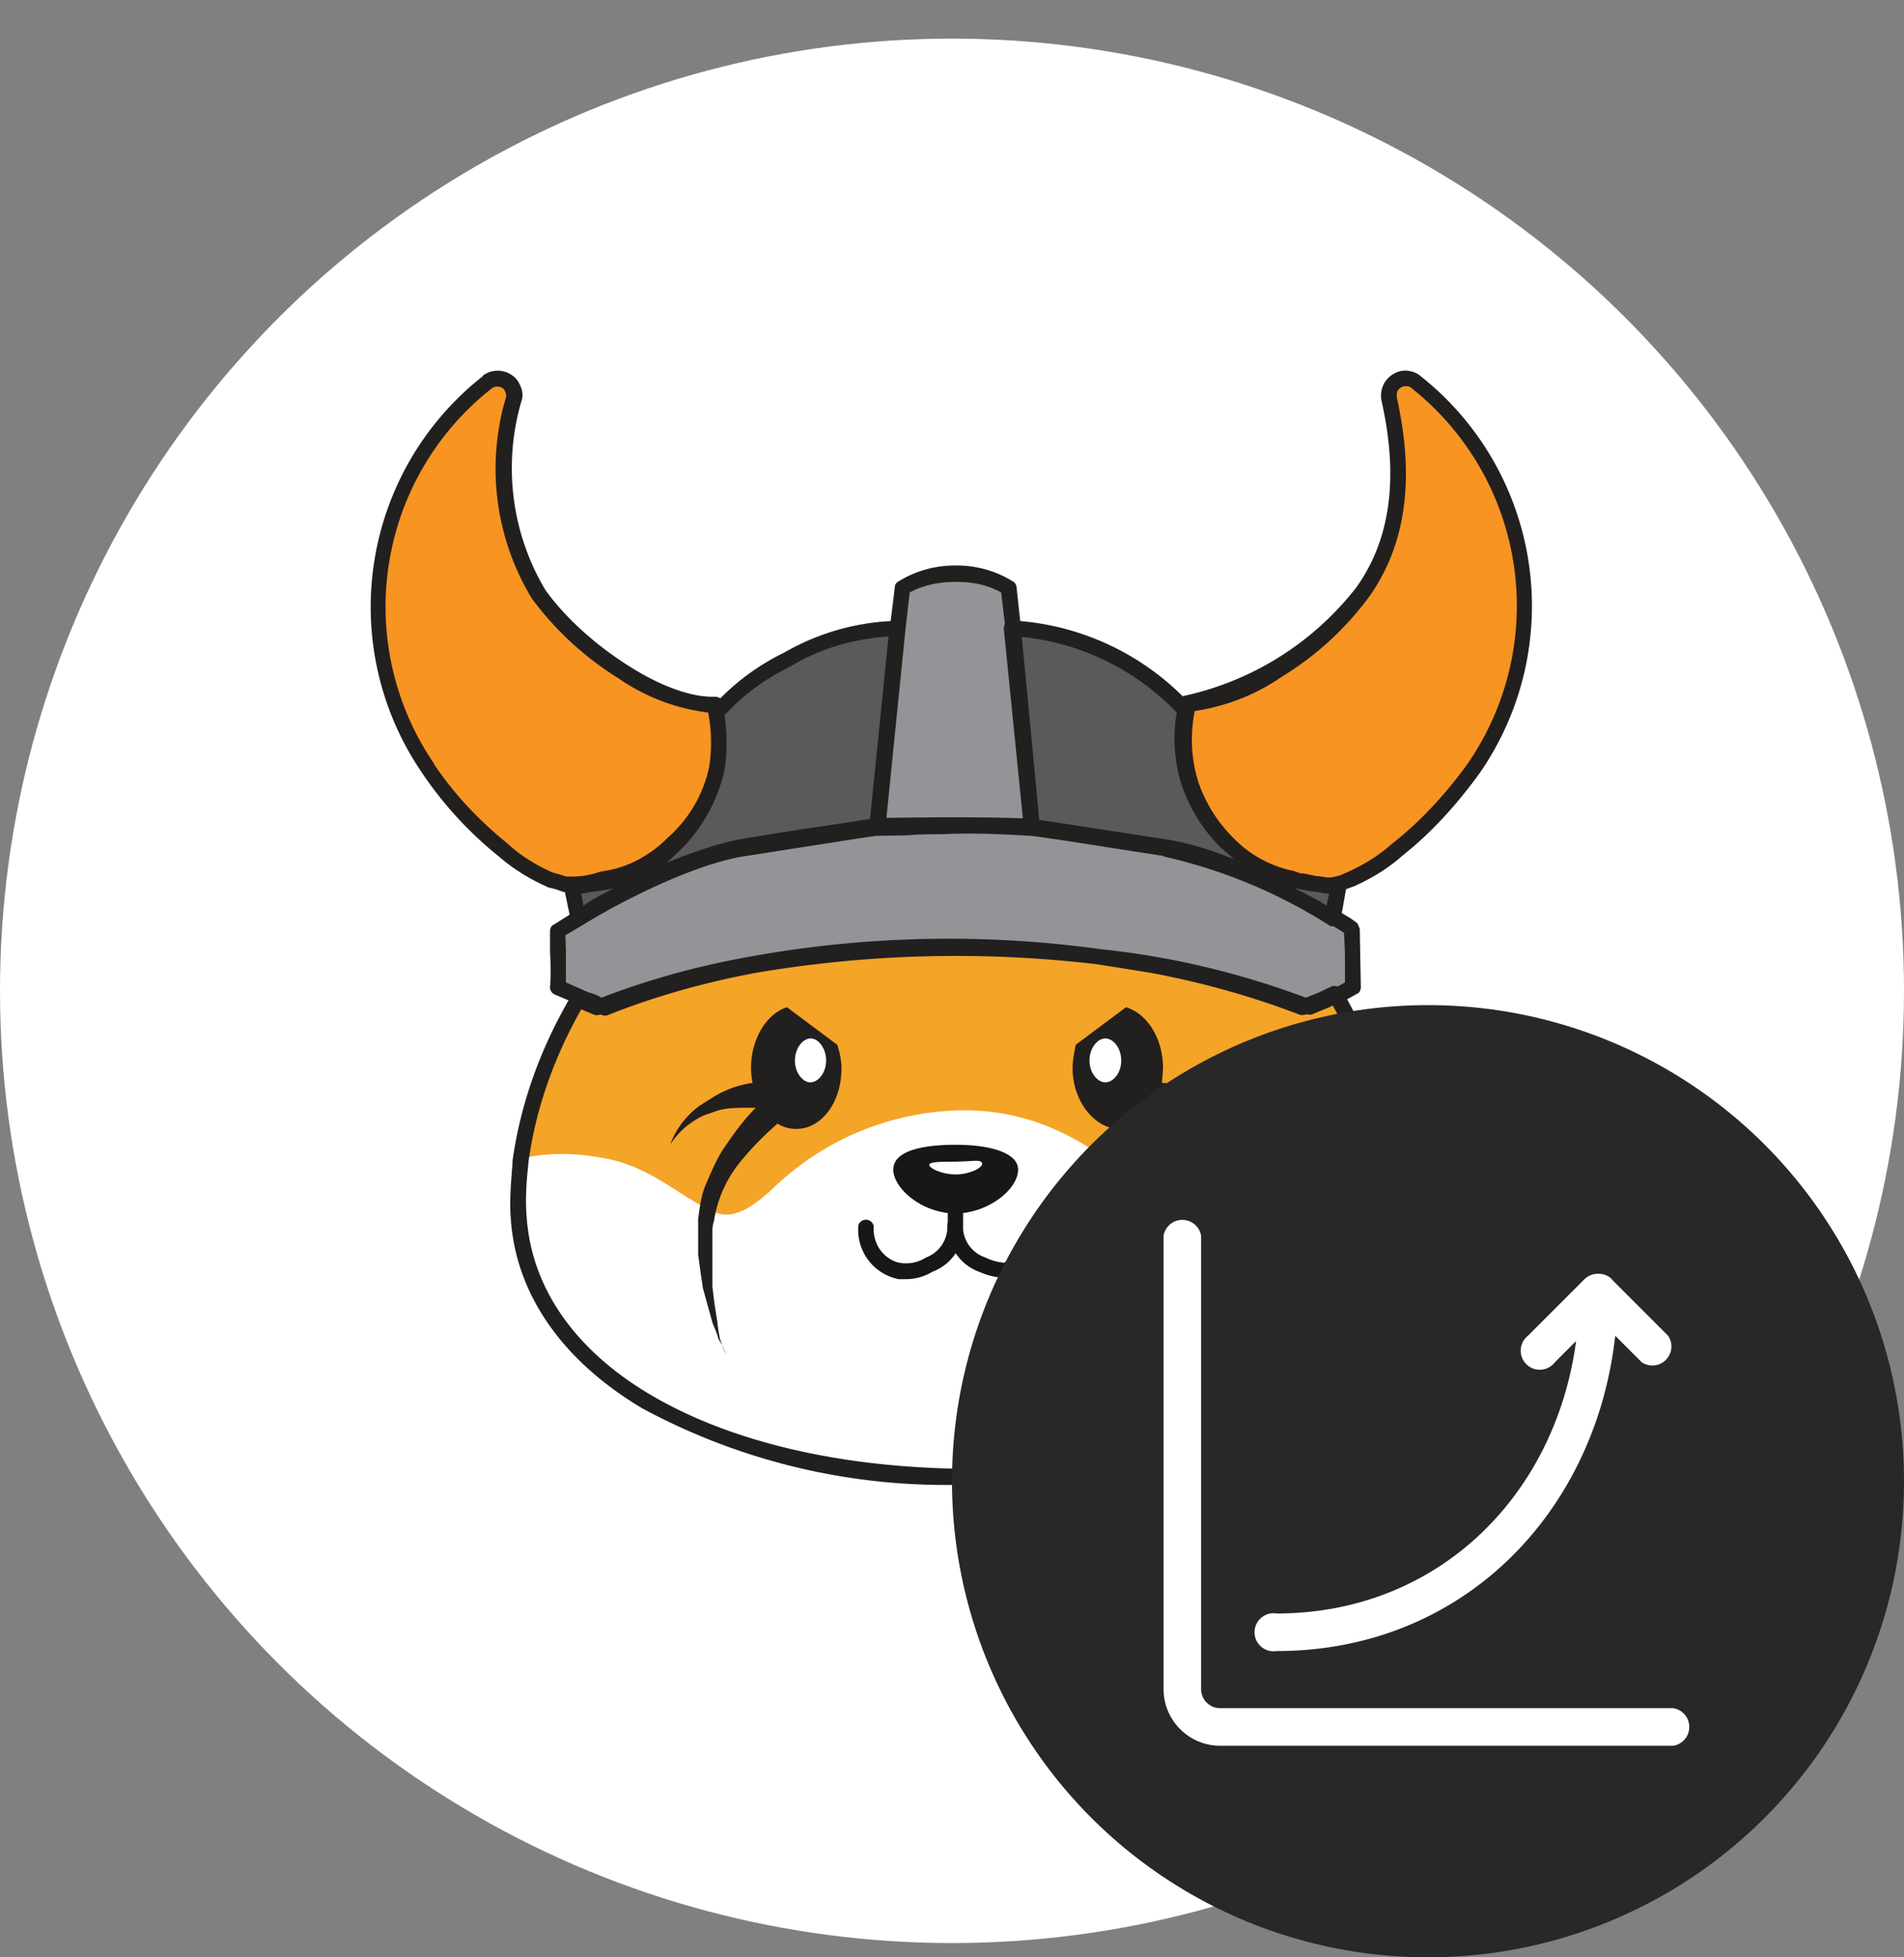 <svg xmlns="http://www.w3.org/2000/svg" width="36" height="37" fill="none">
  <rect width="100%" height="100%" fill="#808080" stroke="none"/>
  <circle cx="18" cy="18.73" r="18" fill="#fff"/>
  <path fill="#F4A427" d="M26.41 22.85c-.23 2.8-3.54 5.16-8.49 5.04-4.66-.12-7.93-2.06-8.14-4.86-.03-.36 0-.71.03-1.1a7.99 7.99 0 0 1 1.1-3.06l.34.14a15.5 15.5 0 0 1 2.84-.8c1.26-.17 2.6-.4 3.86-.29l.12-.03c1.27-.08 2.42.18 3.68.36.98.17 1.92.44 2.84.8l.35-.15.23-.12a9.4 9.4 0 0 1 1.15 3.07c.06.32.1.67.06 1"/>
  <path fill="#fff" d="M26.41 22.85c-.2 2.77-3.48 5.04-8.46 5.01-4.66-.12-7.93-2.06-8.14-4.86-.03-.36 0-.71.03-1.1.5-.11 1-.11 1.5-.02.95.14 1.48.73 2.16 1.03.38.17.76-.12 1.12-.45a5.25 5.25 0 0 1 3.5-1.47c1.33-.03 2.42.5 3.57 1.56.24.24.57.39.89.36.3-.1.59-.24.83-.45a4.28 4.28 0 0 1 2.97-.67c.06.38.1.7.03 1.06Z"/>
  <path fill="#F79422" d="M12.73 15.95c-.33.32-.74.56-1.18.65l-.18.03c-.17.05-.35.08-.56.08h-.12l-.29-.08a3.46 3.46 0 0 1-.89-.56 7 7 0 0 1-1.41-1.54 5.4 5.4 0 0 1 1.12-7.31.33.33 0 0 1 .44.06c.06.09.1.17.06.26-.23.95-.38 2.42.47 3.69.77 1.09 2.36 2.12 3.34 2.1a2.62 2.62 0 0 1-.8 2.62Z"/>
  <path fill="#5A595C" d="m16.98 11.88-.39 3.77h-.03c-.59.1-1.38.2-2.47.39-1 .14-2.36.85-3.16 1.32l-.12-.59.56-.09.18-.02c.44-.1.85-.33 1.18-.65a2.67 2.67 0 0 0 .8-2.66l.11.03c.36-.38.77-.68 1.24-.91a4.4 4.4 0 0 1 2.1-.6Z"/>
  <path fill="#F79422" d="M27.86 14.53a7.9 7.9 0 0 1-1.45 1.54c-.26.23-.56.4-.88.56l-.15.05-.09.03c-.2.06-.32 0-.7-.05l-.18-.06a2.34 2.34 0 0 1-1.18-.65 2.67 2.67 0 0 1-.8-2.66c.95.03 2.57-1 3.33-2.1.89-1.23.71-2.7.5-3.65a.34.34 0 0 1 .24-.38.3.3 0 0 1 .27.06 5.4 5.4 0 0 1 1.09 7.31Z"/>
  <path fill="#5A595C" d="m25.32 16.71-.12.65c-.8-.47-2.15-1.18-3.18-1.32l-2.5-.39-.4-3.77a4.6 4.6 0 0 1 1.98.56c.48.23.89.56 1.24.91l.12-.03a2.7 2.7 0 0 0 .8 2.66c.32.32.74.56 1.18.65l.17.05c.21.1.48.1.71.03Z"/>
  <path fill="#F79422" d="m25.23 17.36-.06.06Zm-14.36 0 .06.06Z"/>
  <path fill="#171717" fill-rule="evenodd" d="M19.25 22.11c0 .33-.46.75-1.04.82v.32a.62.62 0 0 0 .42.52c.12.06.24.09.36.1.02-.02.03-.02.05-.02h.07c.35-.08.57-.37.52-.69a.15.15 0 1 1 .3-.04.92.92 0 0 1-.65.99.15.15 0 0 1-.07.03c-.24.04-.47 0-.7-.1a.9.9 0 0 1-.44-.35.9.9 0 0 1-.44.35.96.96 0 0 1-.51.14h-.13a.95.95 0 0 1-.76-1.02.15.15 0 0 1 .29.02c-.02.31.15.58.44.68a.7.7 0 0 0 .55-.09.62.62 0 0 0 .4-.52.95.95 0 0 1 .01-.16v-.16c-.58-.07-1.03-.5-1.03-.82 0-.35.53-.47 1.18-.47.65 0 1.18.15 1.18.47Zm-1.18.09c.26 0 .5-.12.5-.2 0-.07-.11-.06-.26-.05l-.24.01c-.27 0-.5 0-.5.06s.23.18.5.18Z" clip-rule="evenodd"/>
  <path fill="#221F1F" d="M15.91 20.2c0 .64-.38 1.14-.85 1.14a.67.67 0 0 1-.36-.1c-.25.22-.49.46-.7.72a2.3 2.3 0 0 0-.5 1.12.63.63 0 0 0-.03.16v1.08l.04.33.05.32.02.16.03.17c.03.08.06.2.12.3l-.07-.16-.08-.14c-.02-.1-.08-.21-.11-.3l-.18-.65-.05-.34-.04-.3v-.66c.03-.23.06-.47.15-.67.09-.21.18-.42.3-.62.2-.3.4-.58.64-.82h-.14c-.18 0-.39 0-.57.05l-.26.09c-.27.12-.5.32-.65.56a1.6 1.6 0 0 1 .56-.74l.27-.17a1.93 1.93 0 0 1 .73-.26 1.48 1.48 0 0 1-.03-.28c0-.56.3-1.03.68-1.15l.95.71c.05.15.08.3.08.44Z"/>
  <path fill="#fff" d="M15.62 20.05c0 .23-.15.41-.3.41-.14 0-.29-.18-.29-.41 0-.24.15-.42.3-.42.14 0 .29.18.29.42Z"/>
  <path fill="#221F1F" d="m21.97 20.46.02-.27c0-.56-.3-1.03-.7-1.15l-.95.71c-.03.15-.06.3-.06.44 0 .65.44 1.15.88 1.15.14 0 .26-.04.38-.12a6.27 6.27 0 0 1 1.04 1.22 2.31 2.31 0 0 1 .26 1.18c0 .23 0 .44-.02.64 0 .14-.03.28-.06.42a4.5 4.5 0 0 0-.03.2l-.1.3c0 .04-.03.1-.05.15l-.03.06c0 .03-.02.06-.03.08.06-.09.12-.2.15-.3.05-.06.07-.15.1-.23l.02-.06c.05-.2.11-.41.14-.62l.1-.64a2.61 2.61 0 0 0-.5-1.92 5.3 5.3 0 0 0-.61-.8l.06-.01.16-.02c.2 0 .38 0 .59.03a1.67 1.67 0 0 1 1 .68c-.09-.18-.2-.38-.35-.53-.18-.15-.36-.3-.56-.38a2.35 2.35 0 0 0-.85-.2Z"/>
  <path fill="#fff" d="M20.6 20.05c0 .23.15.41.3.41s.3-.18.3-.41c0-.24-.15-.42-.3-.42s-.3.18-.3.42Z"/>
  <path fill="#929497" d="m25.59 18.66-.47.24-.36.14c-.91-.35-1.86-.62-2.83-.8a20.84 20.84 0 0 0-7.67 0c-.97.18-1.91.45-2.83.8a1.8 1.8 0 0 0-.35-.14l-.53-.24c.03-.41 0-.65 0-1.06l.38-.24.03-.03c.74-.47 2.1-1.15 3.1-1.32l2.47-.39c.39-.03.8-.03 1.21-.03.62 0 1.18 0 1.74.03l2.51.39c1.03.14 2.39.85 3.18 1.32h.03c.15.1.27.15.36.24 0 .44 0 .68.03 1.1Z"/>
  <path fill="#929497" d="M19.51 15.65a16.7 16.7 0 0 0-1.74-.03c-.41 0-.82.03-1.2.03h.02l.39-3.77.08-.77c.3-.18.65-.26.98-.26h.06c.35 0 .68.08.97.26l.09.77v.03l.35 3.74Z"/>
  <path fill="#221F1F" fill-rule="evenodd" d="m25.58 16.76-.13.05-.08.45c.1.06.21.12.3.2l.04.1.01.57.01.52c0 .06-.02.12-.08.14l-.18.1c.5.9.86 1.9 1.06 2.93.06.36.1.73.06 1.07-.12 1.46-1.11 2.76-2.65 3.69a11.7 11.7 0 0 1-6 1.49 12.06 12.06 0 0 1-5.8-1.45c-1.46-.87-2.37-2.1-2.48-3.55-.03-.36 0-.7.03-1.07v-.05c.15-1.08.52-2.1 1.06-3.04l-.26-.11a.15.15 0 0 1-.09-.15c.02-.26.01-.44 0-.65v-.4c0-.05.02-.1.07-.12l.3-.19-.09-.43h-.03l-.14-.05-.16-.04-.01-.01a3.6 3.6 0 0 1-.92-.58 7.15 7.15 0 0 1-1.44-1.57 5.55 5.55 0 0 1 1.15-7.5V7.1a.47.47 0 0 1 .66.1c.06.1.12.23.07.38a4.5 4.5 0 0 0 .45 3.57c.37.52.95 1.04 1.55 1.42.6.39 1.22.62 1.66.6a.2.2 0 0 1 .1.03 4.4 4.4 0 0 1 1.2-.86 4.5 4.5 0 0 1 2.02-.6l.08-.65c0-.04.03-.08.07-.1.32-.2.7-.3 1.05-.3h.06a2 2 0 0 1 1.05.3c.04.02.06.06.07.1l.07.65a4.96 4.96 0 0 1 3.07 1.42 5.65 5.65 0 0 0 3.28-2.05c.85-1.18.69-2.6.48-3.54a.49.49 0 0 1 .06-.34.5.5 0 0 1 .28-.21.42.42 0 0 1 .22 0 .4.4 0 0 1 .18.09 5.54 5.54 0 0 1 1.12 7.5c-.42.58-.9 1.12-1.47 1.57-.28.25-.59.43-.92.58Zm.97-9.46h.06a.11.11 0 0 1 .07.03 5.25 5.25 0 0 1 1.06 7.12c-.4.55-.87 1.07-1.42 1.5-.26.23-.54.4-.85.54l-.14.06-.08.02a.44.44 0 0 1-.2.01l-.14-.02h-.03a5.81 5.81 0 0 0-.24-.05h-.05l-.14-.05h-.01a2.2 2.2 0 0 1-1.1-.6 2.75 2.75 0 0 1-.68-1.07 2.7 2.7 0 0 1-.07-1.35 3.9 3.9 0 0 0 1.65-.65 5.8 5.8 0 0 0 1.64-1.5c.93-1.3.74-2.82.53-3.78 0-.05 0-.1.02-.13a.2.2 0 0 1 .12-.08ZM13.7 14.55c.05-.32.05-.66 0-1.04l.04-.03c.34-.37.74-.65 1.2-.88.58-.35 1.2-.52 1.86-.57l-.35 3.45c-.61.1-1.37.2-2.43.38-.44.08-.93.25-1.42.45l.22-.2a3.05 3.05 0 0 0 .88-1.56Zm-.31-1.08a3.8 3.8 0 0 1-1.7-.65 5.94 5.94 0 0 1-1.63-1.5 4.73 4.73 0 0 1-.49-3.82c0-.03 0-.07-.04-.14a.18.18 0 0 0-.23-.02 5.25 5.25 0 0 0-1.09 7.1v.01c.38.57.86 1.07 1.39 1.5.25.23.53.4.84.54l.14.04.13.04h.1a1.57 1.57 0 0 0 .53-.09l.17-.03c.41-.08.8-.3 1.1-.6l.01-.01a2.46 2.46 0 0 0 .79-1.35 3 3 0 0 0-.02-1.02Zm11.14 3.33-.02-.01h-.03c.22.11.43.22.6.33l.05-.23c-.06 0-.1 0-.16-.02l-.16-.02h-.02a6.7 6.7 0 0 0-.26-.05ZM22 16.18c-1.12-.17-1.89-.3-2.5-.38-.53-.03-1.11-.06-1.72-.03-.21 0-.41 0-.62.02h-.01l-.55.01h-.03l-.15.02-2.31.36c-.48.07-1.06.28-1.62.53s-1.09.54-1.48.78l-.32.19.01.29v.6l.43.19c.08.02.17.05.24.1.88-.34 1.79-.59 2.72-.76a20.97 20.97 0 0 1 6.7-.16 15.66 15.66 0 0 1 3.9.92l.25-.1.23-.11a.15.15 0 0 1 .12 0l.14-.08v-.44a8 8 0 0 0-.02-.5l-.18-.11-.02-.01c-.03 0-.06 0-.08-.02a9.87 9.87 0 0 0-3.13-1.3Zm-3.02-4.29c0-.03 0-.06.02-.09l-.07-.6c-.25-.14-.53-.2-.83-.2h-.06c-.28 0-.58.06-.84.2l-.08.7-.36 3.56.98-.01c.57 0 1.09 0 1.6.02l-.36-3.58Zm3.03 3.97c.41.06.87.2 1.32.38l-.18-.16-.01-.02h-.02a3.05 3.05 0 0 1-.77-1.2 2.9 2.9 0 0 1-.1-1.4h-.01a4.7 4.7 0 0 0-2.92-1.42l.33 3.46.08.01 2.28.35Zm2.7 3.32h-.04a.15.15 0 0 1-.1 0c-.91-.35-1.85-.61-2.81-.79l-1-.16a22.64 22.64 0 0 0-6.47.16c-.96.18-1.9.44-2.8.8a.15.15 0 0 1-.12-.01h-.03a.15.15 0 0 1-.11 0l-.24-.1c-.51.9-.86 1.87-1 2.9V22c-.04.37-.06.7-.03 1.03.1 1.34.93 2.5 2.33 3.33 1.4.83 3.35 1.34 5.66 1.4 2.32 0 4.36-.55 5.84-1.45 1.48-.9 2.4-2.12 2.5-3.45.03-.31 0-.65-.05-1a9.28 9.28 0 0 0-1.04-2.85h-.02v.01l-.36.15a.15.15 0 0 1-.11 0ZM11.58 16.8h.01c-.2.1-.4.21-.56.32l-.04-.23c.04 0 .08 0 .12-.02l.29-.04.17-.03Z" clip-rule="evenodd"/>
  <circle cx="27" cy="28" r="9" fill="#282828"/>
  <path fill="#fff" d="M22.71 23.36a.36.36 0 0 0-.71 0v8.57c0 .59.48 1.07 1.07 1.07h8.57a.36.36 0 0 0 0-.71h-8.57a.36.36 0 0 1-.36-.36v-8.57Z"/>
  <path fill="#fff" d="M29.96 24.18a.36.36 0 0 1 .28-.1c.1 0 .2.05.25.12l1.05 1.05a.36.36 0 0 1-.5.5l-.5-.5c-.37 3.34-2.88 5.96-6.4 5.96a.36.36 0 1 1 0-.71c3.04 0 5.27-2.22 5.66-5.15l-.4.4a.36.36 0 1 1-.51-.5l1.07-1.07Z"/>
</svg>
